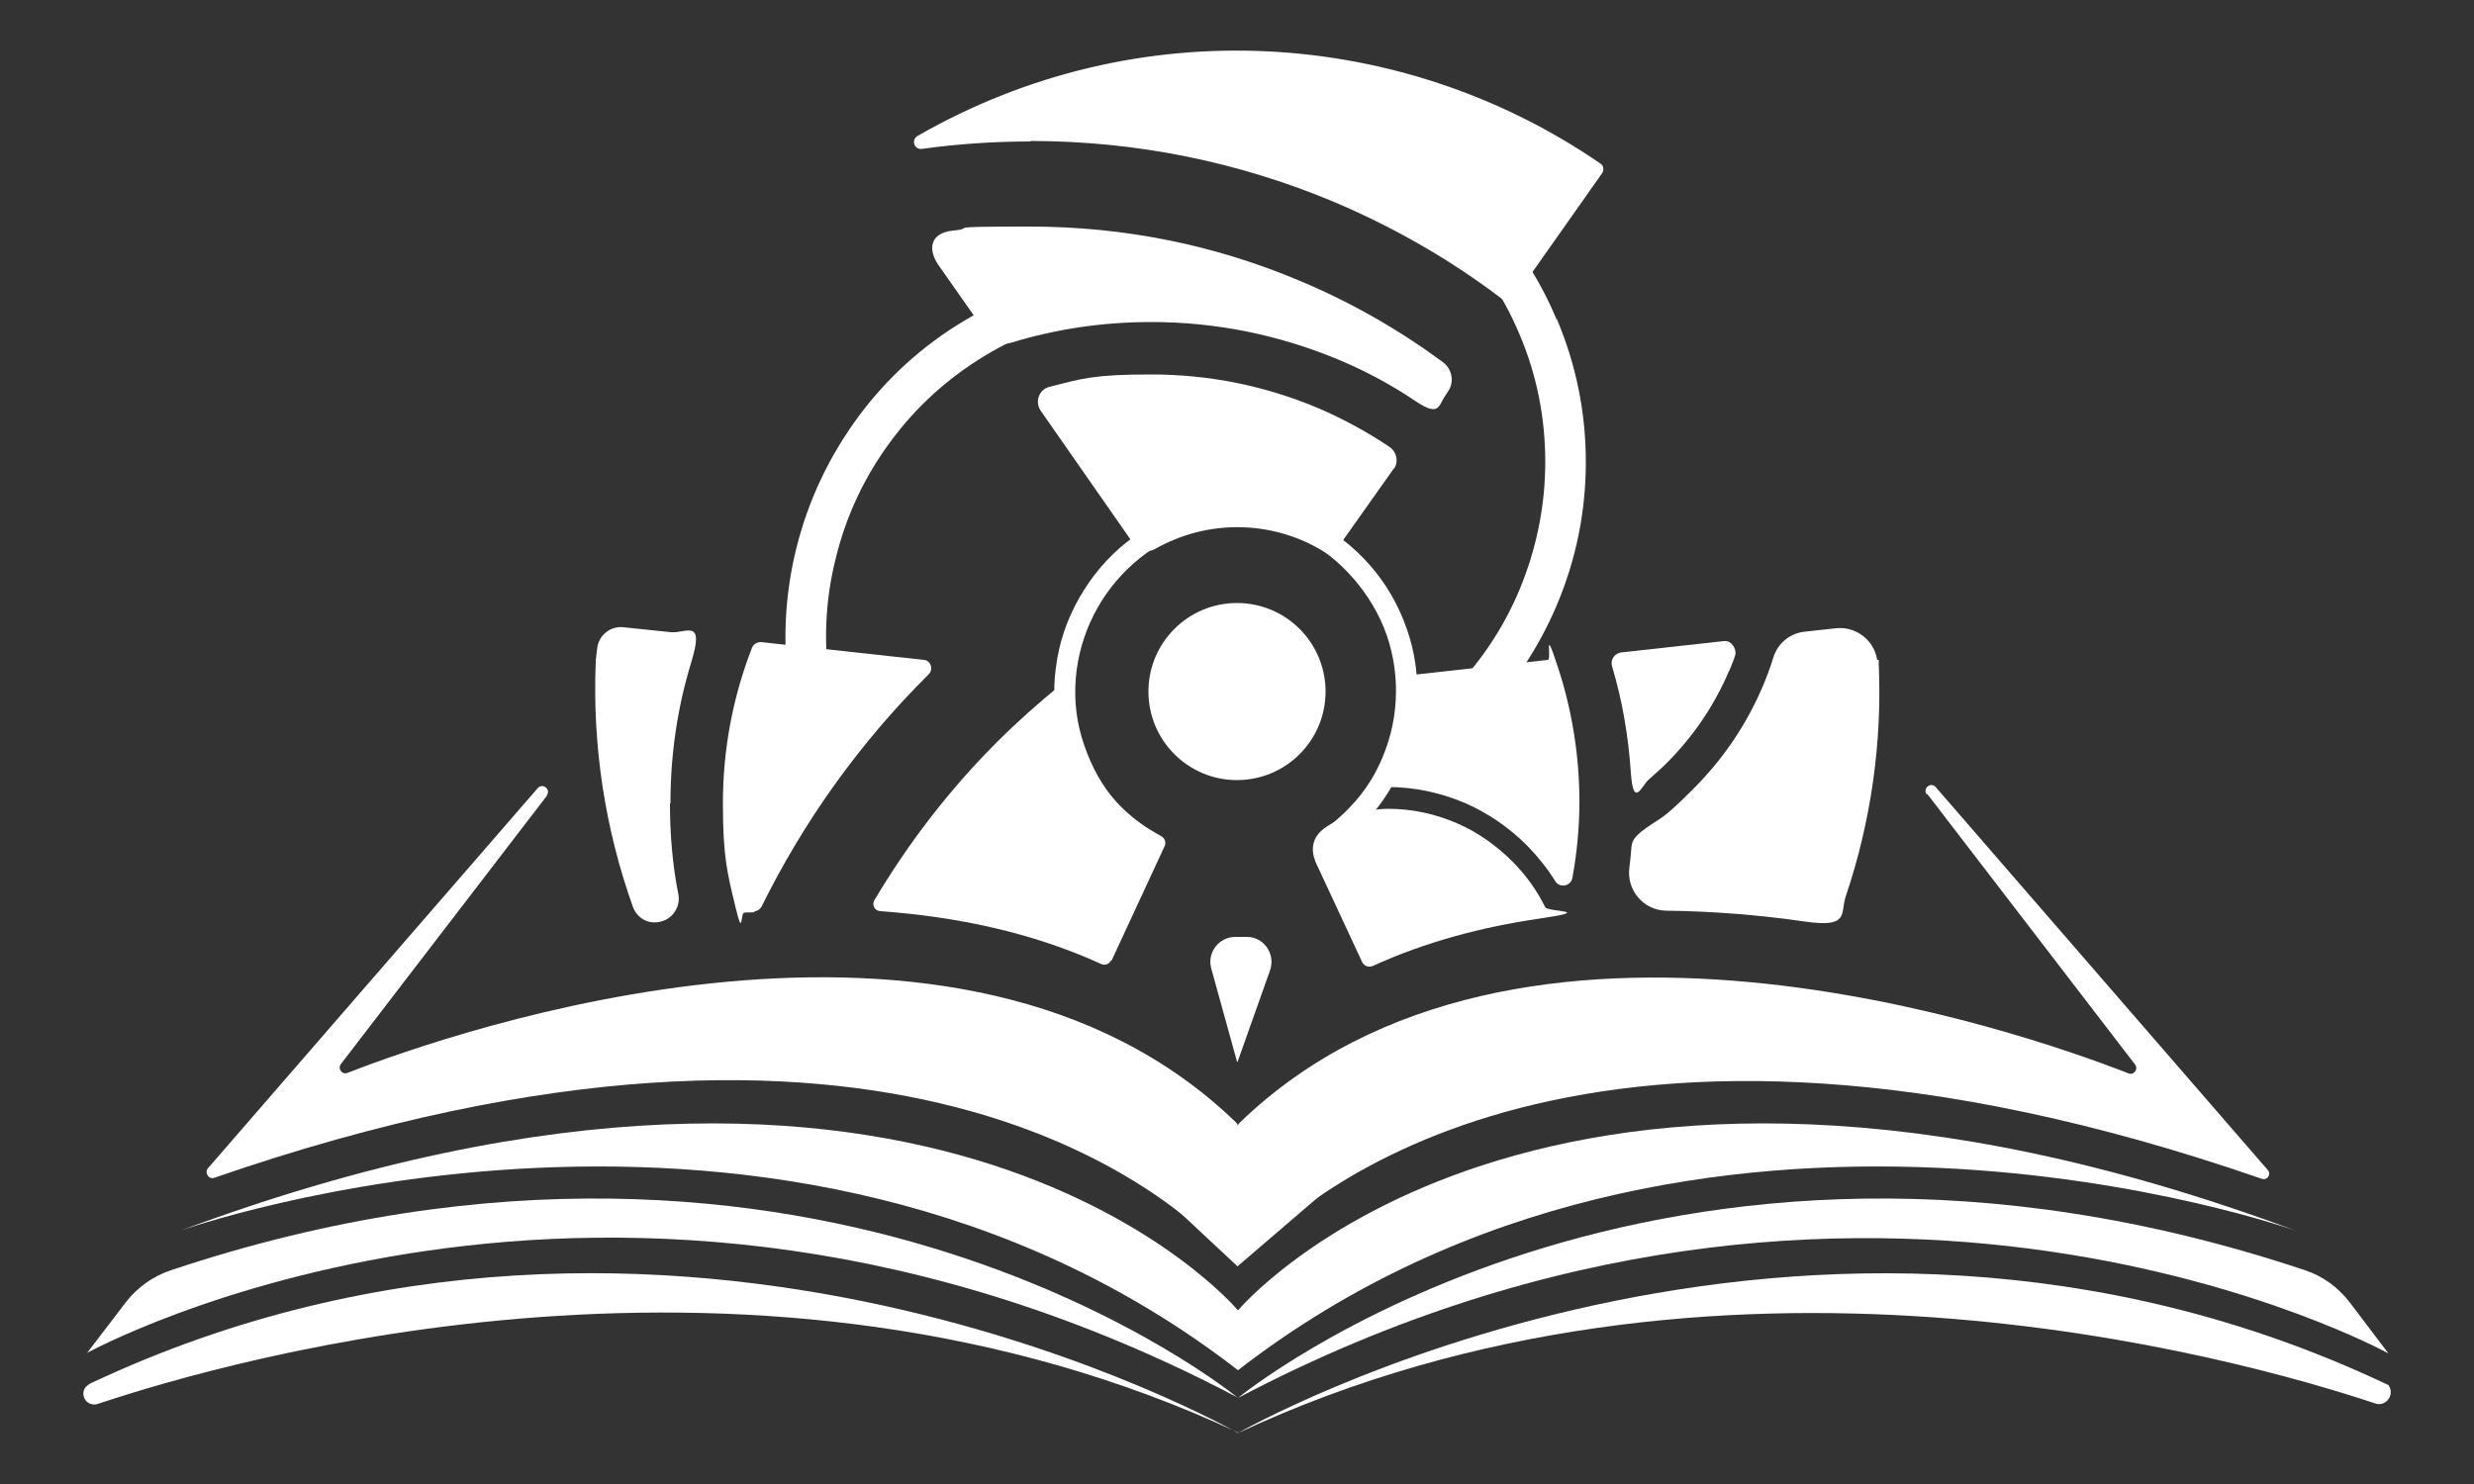 <?xml version="1.0" encoding="UTF-8"?>
<svg id="Layer_1" xmlns="http://www.w3.org/2000/svg" version="1.1" viewBox="0 0 500 300">
  <rect x="0" y="0" width="500" height="300" fill="#333333" stroke="none"/>
  <!-- Generator: Adobe Illustrator 29.3.1, SVG Export Plug-In . SVG Version: 2.1.0 Build 151)  -->
  <defs>
    <style>
      .st0 {
        fill: #a24d56;
      }

      .st0, .st1, .st2 {
        display: none;
      }

      .st3 {
        fill: #fff;
      }

      .st2 {
        fill: #d886af;
        isolation: isolate;
        opacity: .2;
      }
    </style>
  </defs>
  <g class="st1">
    <path d="M204,306.3l42.4-103c-7.1-2.9-13.4-7.9-17.8-14.9s-6.4-14.7-6-22.4l-111.3-4.9c-1.3,29.8,6.2,60.2,23.4,87.2,17.2,27,41.7,46.6,69.3,57.9h0Z"/>
    <path d="M281.7,135.2l59.9-94c-47.6-30.3-110.5-32.3-161.2,0-3.8,2.4-7.4,4.9-10.8,7.6l68,88.2c.9-.7,1.8-1.3,2.8-2,13-8.3,29.2-7.8,41.4,0h-.1Z"/>
    <path d="M341.7,294c49.8-31.8,74.4-88.1,68.3-143.1-.2-1.7-1.8-3-3.5-2.7l-104.4,14c-1.6.2-2.8,1.6-2.7,3.3.8,13.4-5.6,26.9-17.7,34.7l-.4.3c-1.4.9-1.9,2.7-1.1,4.1l48.6,93.4c.8,1.5,2.7,2.1,4.2,1.3,2.9-1.6,5.8-3.3,8.7-5.2h0Z"/>
    <circle cx="261.1" cy="167.7" r="20.7" transform="translate(53.7 398.6) rotate(-80.8)"/>
    <circle cx="261.1" cy="167.7" r="20.7" transform="translate(53.7 398.6) rotate(-80.8)"/>
  </g>
  <circle class="st2" cx="250" cy="161.4" r="250"/>
  <rect class="st0" x=".5" y="-85.8" width="500" height="500"/>
  <g>
    <path class="st3" d="M110.5,160.9l-41.6,54.2c-.7.9.2,2.2,1.3,1.8,21.3-8.3,123.6-44.2,179.6,10,.2.2.4.5.4.8v25.5c0,1.1-1.3,1.6-2,.8-11-12-67.9-63.3-204.9-15.9-1.1.4-2-1-1.3-1.9l66.7-76.9c1-1.1,2.7.3,1.8,1.5h0Z"/>
    <path class="st3" d="M250.2,264.9s-60.9-73-213.8-16.1c0,0,121.5-43.3,213.8,28.2v-12.2h0Z"/>
    <path class="st3" d="M250.2,282.6s-84.4-69.7-215.7-25.8c-3.6,1.2-6.8,3.5-9.1,6.5l-7.8,10.2s105.2-58,232.5,9h0Z"/>
    <path class="st3" d="M250.2,289.7s-114.3-65.5-232-10c-.3.2-.6.4-.9.7h0c-1.3,1.8.4,4.1,2.5,3.4,27.5-9.2,133.5-39.5,230.4,5.8h0Z"/>
    <path class="st3" d="M389.5,160.5l42,54.7c.7.9-.2,2.2-1.3,1.8-21.2-8.3-123.6-44.3-179.7,10-.2.2-.4.5-.4.8v25.6c0,1,1.3,1.6,2,.8,10.9-11.9,67.8-63.4,205-15.9,1.1.4,2-.9,1.2-1.8l-67.1-77.4c-1-1.1-2.7.3-1.8,1.5h0Z"/>
    <path class="st3" d="M250.2,264.9s60.9-73,213.8-16.1c0,0-121.5-43.3-213.8,28.2v-12.2h0Z"/>
    <path class="st3" d="M250.2,282.6s84.4-69.7,215.7-25.8c3.6,1.2,6.7,3.5,9,6.5l7.8,10.3s-105.2-58-232.5,9h0Z"/>
    <path class="st3" d="M250.2,289.7s114.6-65.7,232.5-9.7h0c1.4,1.9-.5,4.5-2.7,3.7-28.3-9.4-133.6-39-229.8,6Z"/>
    <polygon class="st3" points="233.2 240.2 267.7 240.9 250.1 256 233.2 240.2"/>
    <circle class="st3" cx="250" cy="139.8" r="17.9"/>
    <path class="st3" d="M208.2,28.5c21.4,0,42.1,4.2,61.6,12.4,12.2,5.2,23.7,11.8,34.1,19.8,10.4,8,1.5.3,2-.3l17.9-25.4c.4-.6.3-1.5-.3-1.9-39.8-27.4-93.4-31.3-138.1-5.6h0c-1.3.8-.6,2.8.9,2.6,7.2-1,14.5-1.5,21.9-1.5h0Z"/>
    <path class="st3" d="M135.5,162.3c0-9.7,1.4-19.3,4.2-28.4s-1.1-5.8-4.1-6.1l-9.6-1c-2.6-.3-5,1.6-5.3,4.2l-.3,2.5v.4c-.7,16.9,1.9,33.7,7.5,49.4.8,2.2,2.9,3.5,5.2,3.1s0,0,0,0c2.7-.4,4.5-3,4-5.6-1.2-6-1.7-12.2-1.7-18.4h.1Z"/>
    <path class="st3" d="M281.7,94.8c1-1.4.6-3.4-.8-4.4-4.6-3.1-9.4-5.7-14.5-7.9-10.7-4.5-22-6.8-33.7-6.8s-13.9.8-20.6,2.5c-2.1.5-3,3-1.8,4.8l18.9,27.1c.9,1.3,2.7,1.7,4.2.9s0,0,0,0c10.7-6.1,23.4-5.7,33.3,0,9.9,5.7,3.2.5,4.1-.9l10.9-15.4h0Z"/>
    <path class="st3" d="M232.7,65.1c13.1,0,25.8,2.6,37.8,7.6,5.5,2.3,10.7,5.1,15.6,8.4s4.6.8,6-1.1l.5-.8c1.4-1.9.9-4.6-1-6-8.8-6.5-18.4-12-28.6-16.3-17.4-7.4-35.8-11.1-54.9-11.1s-10.3.3-15.4.8-5,4.1-3.1,6.9l9.9,14.1c1.1,1.5,3,2.2,4.8,1.7,9.1-2.8,18.6-4.2,28.3-4.2h0Z"/>
    <path class="st3" d="M224.6,194.3l10.8-23.3c.3-.7,0-1.5-.6-1.9l-1.4-.8c-10.6-6.1-16.6-17.2-16.7-28.6s-1.4-1.9-2.4-1.2c-4.4,3.6-8.7,7.4-12.8,11.5-9.7,9.7-17.9,20.4-24.8,32-.5.9,0,2.1,1.2,2.2,15.4,1.1,30.7,4.3,44.7,10.7.7.3,1.6,0,1.9-.7h.1Z"/>
    <path class="st3" d="M152.5,184.2c.6,0,1.1-.4,1.4-.9,8.6-17.4,19.9-33.2,33.8-47h0c1-1,.4-2.8-1-2.9l-32.9-3.6c-.8,0-1.5.4-1.8,1.1-3.9,10-5.9,20.6-5.9,31.5s.9,14.1,2.5,20.8,1,1.4,1.8,1.3,1.4,0,2.1-.1v-.2Z"/>
    <path class="st3" d="M379.4,133.5h0c-.6-4.1-4.3-6.9-8.3-6.5l-6.4.7c-2.9.3-5.4,2.3-6.3,5.2s-1.3,3.7-2,5.5c-3.3,7.9-8.1,15-14.2,21.1s-6.1,5.5-9.4,7.8-3,3.2-3.2,5.3-.2,1.9-.3,2.8c-.6,4.5,2.8,8.6,7.4,8.7,9.6.1,19.1.9,28.1,2.2s7.1-1.6,8.2-5c5.1-15.1,7.4-31,6.7-47.1v-.8h-.3Z"/>
    <path class="st3" d="M349.5,135.6c.4-1.1.9-2.1,1.2-3.2s-.7-3-2.3-2.8l-20.8,2.3c-1.3.2-2.2,1.5-1.8,2.8,2.1,7,3.3,14.2,3.8,21.5s2.2,2.7,3.5,1.5,2.5-2.2,3.7-3.4c5.4-5.4,9.7-11.7,12.7-18.8h0Z"/>
    <path class="st3" d="M278.8,156.3c-.7,1.3.1,2.8,1.6,2.8h0c5.4,0,10.6,1.1,15.6,3.2,4.8,2.1,9,5,12.7,8.7,2.1,2.2,4,4.5,5.6,7.1.9,1.5,3.2,1.1,3.5-.7.9-5,1.4-10.1,1.4-15.3,0-9.4-1.5-18.6-4.4-27.4s-1.1-1.4-2-1.3l-27.9,3.1c-1,.1-1.7.9-1.7,1.9.2,6.2-1.3,12.3-4.4,17.7v.2Z"/>
    <path class="st3" d="M265.8,174.1l9.5,20.4c.4.8,1.3,1.1,2.1.8,10.7-4.9,22.1-7.9,33.7-9.6s1.7-1.3,1.2-2.3c-1.7-3.4-3.9-6.5-6.6-9.2-3.3-3.3-7.1-6-11.3-7.8-4.4-1.9-9.1-2.9-13.9-2.9s-11.7,2.3-14,5h0c-1.3,1.5-1.5,3.6-.7,5.5h0Z"/>
    <path class="st3" d="M314.6,64.6c-3.7-8.9-9.1-16.8-15.9-23.7-6.8-6.8-14.8-12.2-23.7-15.9-9.2-3.9-18.9-5.9-29-5.9s-18.4,1.7-26.9,5c5,0,10.2,1.2,14.9,1.9,1.5.2,2.6.9,3.3,1.7,2.9-.4,5.8-.6,8.7-.6,9,0,17.6,1.8,25.8,5.2,7.9,3.3,15,8.1,21.1,14.2,6.1,6.1,10.9,13.2,14.2,21.1,3.5,8.2,5.2,16.9,5.2,25.8s-1.8,17.6-5.2,25.8c-3.3,7.9-8.1,15-14.2,21.1-.3.3-.6.6-.9.9,3.3-.5,6.8,1.3,7.1,4.4,6.6-6.7,11.8-14.5,15.5-23.2,3.9-9.2,5.9-18.9,5.9-29s-2-19.8-5.9-29v.2Z"/>
    <path class="st3" d="M213.4,135c.6-5,2.2-9.7,4.7-14.1s5.7-8.2,9.6-11.3c4.1-3.2,8.7-5.6,13.7-7s9.4-1.7,14.2-1.2c-2.5.7-4.9,2-7.2,3-.7.3-1.2.8-1.4,1.3-1.5.2-3,.5-4.4.9-4.5,1.2-8.6,3.3-12.2,6.2-3.5,2.8-6.4,6.2-8.6,10.1-2.2,3.9-3.6,8.1-4.2,12.5-.6,4.6-.3,9.2,1,13.6s3.3,8.6,6.2,12.2c2.8,3.5,6.2,6.4,10.1,8.6.2.1.4.2.6.3-1.7.2-3.2,1.6-3,3.2-4.2-2.4-7.9-5.6-11-9.4-3.2-4.1-5.6-8.7-7-13.7s-1.8-10.2-1.1-15.3h0Z"/>
    <path class="st3" d="M286.4,138c-.2-5-1.4-9.8-3.5-14.4s-5-8.6-8.6-12c-3.8-3.6-8.2-6.3-13.1-8.1-4.5-1.7-9.3-2.5-14-2.4,2.4.9,4.7,2.4,6.9,3.6.7.4,1.1.9,1.3,1.4,1.5.3,2.9.8,4.3,1.3,4.4,1.6,8.3,4,11.6,7.2,3.2,3.1,5.8,6.7,7.7,10.7,1.9,4.1,2.9,8.4,3.1,12.8.2,4.6-.5,9.2-2.1,13.5-1.6,4.4-4,8.3-7.2,11.6-1.7,1.8-3.5,3.3-5.4,4.7.1.3.3.6.4,1,.3.8.3,1.6.1,2.4,0,.6-.2,1.1-.4,1.6,3.1-1.8,5.9-4.1,8.4-6.7,3.6-3.8,6.3-8.2,8.1-13.1,1.8-4.9,2.6-10,2.4-15.2h0Z"/>
    <path class="st3" d="M243,54.8c-7.2-1-14.4-.9-21.6.3-9.5,1.5-18.5,4.9-26.8,9.9-8.3,5-15.4,11.5-21.1,19.2-5.9,8-10.2,17-12.6,26.8-2.4,9.8-2.8,19.7-1.2,29.5.4,2.2.8,4.3,1.3,6.4,1-.8,1.9-1.5,2.8-2.5,1.4-1.6,3-2.1,4.6-1.9-.2-1.1-.4-2.2-.6-3.3-1.4-8.8-1.1-17.6,1.1-26.3,2.1-8.7,5.9-16.7,11.2-23.8,5.1-6.9,11.4-12.6,18.8-17.1,7.4-4.5,15.4-7.4,23.8-8.8,6-1,12-1.1,18-.4-1.3-2.7-.2-6.4,2.3-7.9h0Z"/>
    <path class="st3" d="M250,214.6l-5.2-18.8c-.9-3.2,1.5-6.4,4.9-6.4h2.3c3.4,0,5.8,3.4,4.7,6.7l-6.6,18.6h0Z"/>
  </g>
</svg>